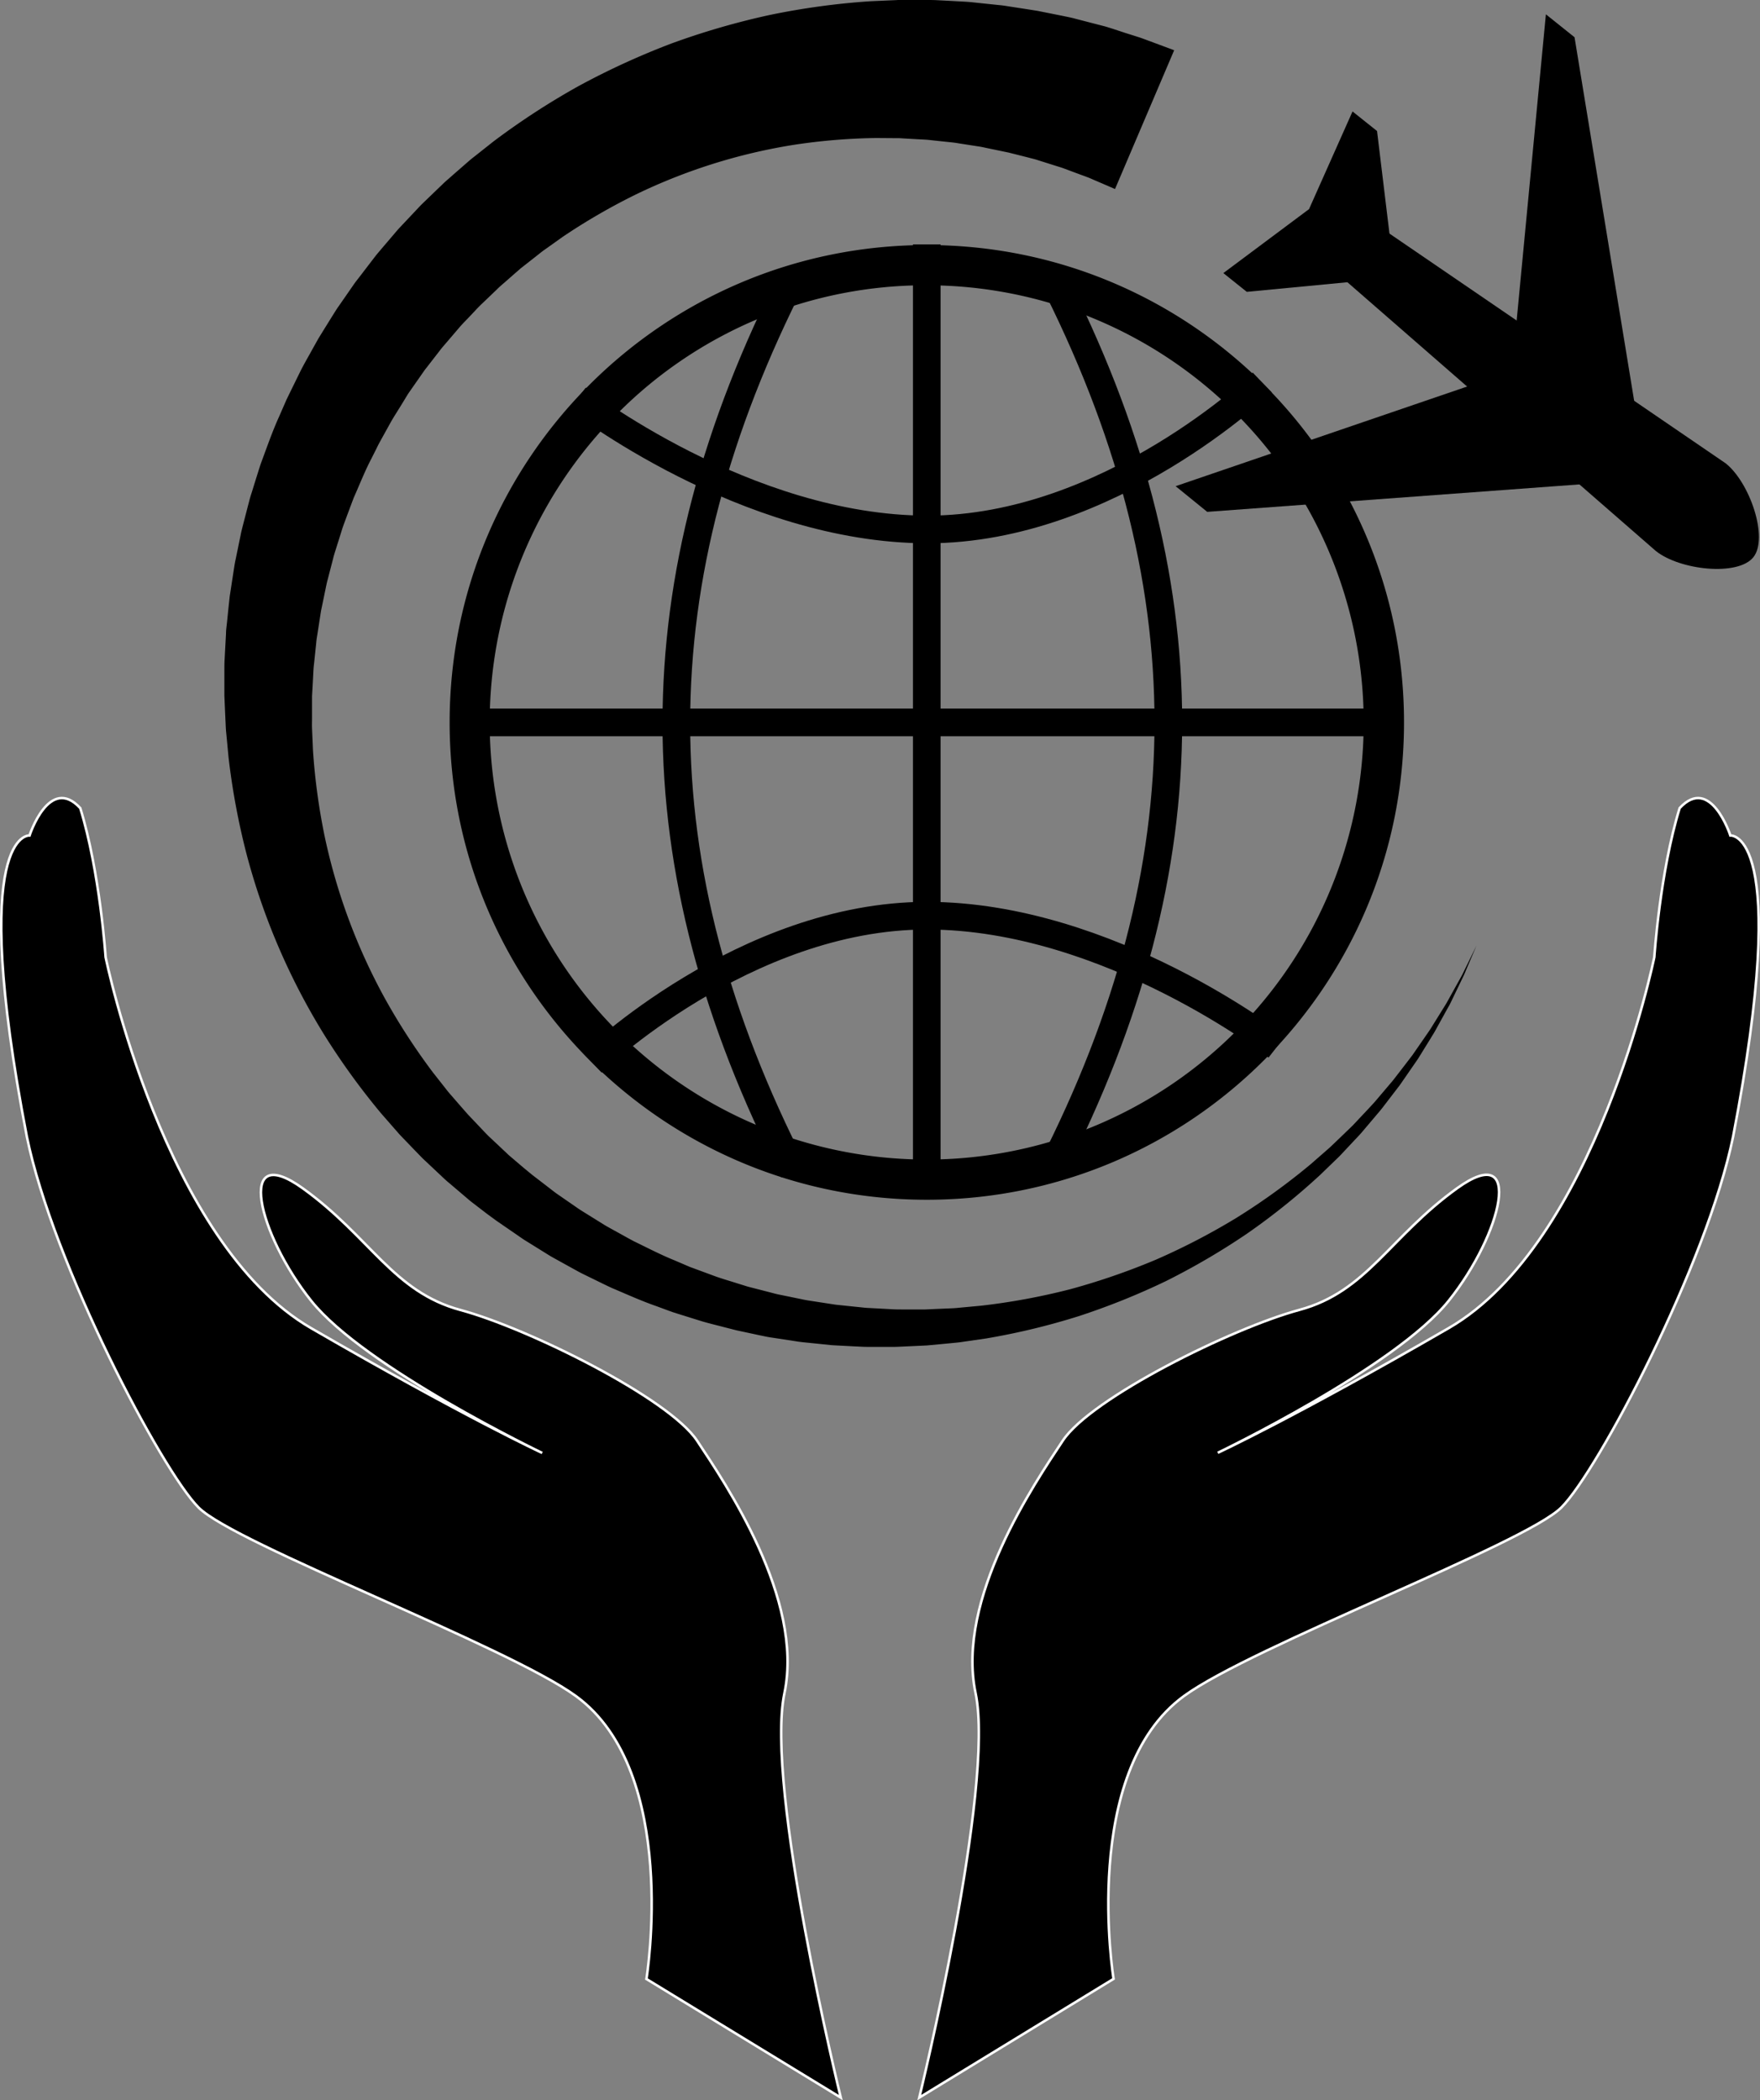 <svg id="Слой_1" data-name="Слой 1" xmlns="http://www.w3.org/2000/svg" viewBox="0 0 700.26 835.37"><rect x="0" y="0" width="700.26" height="835.37" fill="#808080" stroke="none"/><defs><style>.cls-1{stroke:#fff;}.cls-1,.cls-2{stroke-miterlimit:10;}.cls-2{fill:none;stroke:#000;stroke-width:11px;}</style></defs><path class="cls-1" d="M799.44,932.83s13.45-82.25-28-112.49c-27.23-19.86-135.59-60.48-150.16-75s-58-96.9-68.36-147.57C529.38,475.62,554,478,554,478s7.85-24.19,20.17-10.89c7.85,25.4,10.09,59.27,10.09,59.27S607.43,640.06,666.09,674c61.15,35.37,91.89,49.6,91.89,49.6s-70.6-33.87-91.89-60.48-30.25-64.11-3.36-44.76,35.86,41.13,62.75,48.39,82.93,35.07,94.13,52,42.58,62.89,34.74,100.39S876.76,980,876.76,980Z" transform="translate(-542.24 -145.69)"/><path class="cls-1" d="M985.3,932.78s-13.45-82.25,28-112.49c27.23-19.86,135.59-60.48,150.16-75s58-96.9,68.35-147.57C1255.36,475.57,1230.7,478,1230.7,478s-7.84-24.19-20.17-10.89c-7.84,25.4-10.08,59.27-10.08,59.27s-23.14,113.64-81.8,147.56c-61.16,35.37-91.89,49.6-91.89,49.6s70.59-33.87,91.89-60.48,30.25-64.11,3.36-44.76-35.86,41.13-62.76,48.39-82.92,35.07-94.13,52-42.58,62.89-34.73,100.39S908,980,908,980Z" transform="translate(-542.24 -145.69)"/><path d="M1068.15,249.07l14.92-18.67L1228.87,330c9.62,7.69,17.09,29.64,11,37.31s-29.2,5.22-38.82-2.47Z" transform="translate(-542.24 -145.69)"/><polygon points="467.75 193.38 601.51 147.67 615.07 5.7 626.47 14.82 655.32 190.69 480.32 203.59 467.75 193.38"/><polygon points="486.74 108.62 520.83 83.18 538.14 44.33 547.89 52.12 554.96 110.46 496.07 116.08 486.74 108.62"/><path d="M911,259.16A173.87,173.87,0,1,1,788,310.09,172.73,172.73,0,0,1,911,259.16m0-16c-104.86,0-189.86,85-189.86,189.87s85,189.86,189.86,189.86,189.86-85,189.86-189.86-85-189.87-189.86-189.87Z" transform="translate(-542.24 -145.69)"/><line class="cls-2" x1="179.14" y1="287.34" x2="553.94" y2="287.34"/><line class="cls-2" x1="368.74" y1="97.22" x2="368.74" y2="476.95"/><path class="cls-2" d="M777.8,568.34S838.45,509.9,911,509.9,1050.34,562,1050.34,562" transform="translate(-542.24 -145.69)"/><path class="cls-2" d="M1044.47,297.84s-60.65,58.44-133.18,58.44-139.36-52.07-139.36-52.07" transform="translate(-542.24 -145.69)"/><path class="cls-2" d="M858,255.25c-62.22,121.57-62.22,234.68,0,356.25" transform="translate(-542.24 -145.69)"/><path class="cls-2" d="M960.43,254.9c62.22,121.58,62.22,234.68,0,356.25" transform="translate(-542.24 -145.69)"/><path d="M1129.71,521.78l-3.62,8.48c-.62,1.41-1.16,2.86-1.85,4.23l-2,4.15-2,4.15-1,2.08c-.35.69-.74,1.35-1.11,2l-4.47,8.1c-.71,1.37-1.57,2.65-2.37,4l-2.44,3.94-2.44,3.94-2.63,3.81-2.64,3.82c-.89,1.26-1.72,2.57-2.69,3.78l-5.65,7.37c-.92,1.24-1.93,2.42-2.94,3.59l-3,3.55-3,3.54c-1,1.15-2.11,2.27-3.17,3.4l-3.18,3.4c-1.08,1.12-2.1,2.3-3.24,3.35l-6.7,6.48a267.76,267.76,0,0,1-29.1,23.38,279.75,279.75,0,0,1-32.34,18.93,282.58,282.58,0,0,1-34.88,14,276.93,276.93,0,0,1-36.7,8.82l-9.37,1.35c-1.56.26-3.14.37-4.71.53l-4.72.45-4.72.44-4.73.22-4.75.22c-1.58.07-3.16.17-4.74.13l-9.5,0c-1.59,0-3.17-.12-4.75-.18l-4.75-.25c-1.59-.09-3.17-.15-4.76-.26l-4.73-.49-4.74-.48c-1.58-.16-3.17-.31-4.73-.58l-9.43-1.44c-1.58-.2-3.13-.57-4.69-.88l-4.67-1-4.68-1-4.63-1.18c-3.08-.81-6.19-1.54-9.24-2.44l-9.14-2.85-2.28-.72-2.25-.81-4.49-1.66c-6-2.08-11.85-4.75-17.75-7.24-2.9-1.34-5.76-2.79-8.64-4.18-1.43-.71-2.89-1.39-4.3-2.14l-4.21-2.32-4.21-2.33c-1.4-.78-2.82-1.53-4.17-2.4l-8.18-5.08c-1.38-.82-2.69-1.76-4-2.67l-4-2.75-4-2.75L736,628.49l-3.83-2.94c-1.26-1-2.59-1.93-3.79-3l-7.36-6.26c-1.25-1-2.42-2.14-3.59-3.24l-3.53-3.32-3.53-3.32L707,602.94l-3.36-3.49c-1.11-1.17-2.27-2.3-3.31-3.54l-6.39-7.3a281.49,281.49,0,0,1-22.78-31.47,265,265,0,0,1-30.77-71.54A284.31,284.31,0,0,1,633.18,447l-.93-9.8c-.18-1.64-.21-3.28-.3-4.92l-.22-4.93-.21-4.92,0-4.94,0-4.94c0-1.64,0-3.29.11-4.93l.53-9.87c0-1.65.29-3.29.44-4.93l.5-4.92.53-4.93.75-4.89.75-4.9c.26-1.63.48-3.27.84-4.88l2-9.71c.3-1.63.74-3.23,1.15-4.83l1.24-4.8,1.25-4.81c.45-1.59,1-3.16,1.46-4.74,1-3.16,1.95-6.33,3-9.47,2.32-6.2,4.47-12.49,7.21-18.53l2-4.57,1-2.29,1.09-2.24,4.39-8.95c1.51-3,3.19-5.84,4.78-8.76l2.44-4.36L671.6,276l2.64-4.25c.9-1.4,1.74-2.85,2.71-4.2l5.71-8.23c.93-1.39,2-2.7,3-4l3.06-4,3.07-4c1.06-1.29,2.15-2.55,3.23-3.83l3.26-3.82c1.1-1.26,2.14-2.58,3.31-3.78l6.89-7.31c1.13-1.25,2.35-2.4,3.56-3.56l3.62-3.49,3.63-3.48,3.78-3.32,3.8-3.31c1.27-1.1,2.51-2.23,3.85-3.25l7.9-6.25a294.77,294.77,0,0,1,33.83-22,302.88,302.88,0,0,1,36.8-16.88,299.85,299.85,0,0,1,39-11.34,291.47,291.47,0,0,1,40.41-5.52l10.22-.45c1.71-.11,3.42,0,5.12-.05l5.12,0c1.71,0,3.42,0,5.13.05l5.12.26,5.12.28c1.71.09,3.42.18,5.11.38l10.22,1.07c1.71.14,3.39.46,5.08.71l5.08.78,5.08.8,5,1,5,1c1.67.36,3.37.66,5,1.12l10,2.59c.83.22,1.67.42,2.49.66l2.45.77L990,158.8l4.91,1.55c1.64.5,3.23,1.16,4.85,1.73l9.65,3.59-23.53,55.2-7.48-3.22c-1.25-.51-2.47-1.12-3.75-1.57l-3.82-1.41L967,213.24l-1.91-.71c-.64-.23-1.29-.41-1.94-.62l-7.77-2.45c-1.29-.45-2.62-.73-3.93-1.09l-3.94-1-4-1-4-.83-4-.83c-1.33-.26-2.66-.61-4-.78l-8.07-1.26c-1.34-.24-2.7-.37-4.06-.51l-4.07-.43-4.07-.44c-1.36-.1-2.72-.15-4.09-.23l-4.09-.23c-1.36-.06-2.73-.21-4.1-.18l-8.21-.06A237.69,237.69,0,0,0,858,203.31a225.35,225.35,0,0,0-63.06,19.87,246.81,246.81,0,0,0-28.84,16.73l-6.81,4.85c-1.16.78-2.24,1.67-3.33,2.53l-3.29,2.58-3.3,2.59-3.15,2.75L743.05,258c-1.06.91-2.13,1.82-3.11,2.81l-6.06,5.8c-1,.94-2,2-2.92,3l-2.89,3.05c-1,1-1.94,2-2.88,3.06l-2.73,3.2-2.73,3.19c-.92,1.07-1.85,2.12-2.68,3.25L711.9,292c-.89,1.09-1.65,2.28-2.46,3.42L707,298.9l-2.41,3.46L702.38,306c-1.46,2.4-3,4.76-4.43,7.2l-4.11,7.41-1,1.85c-.33.63-.63,1.27-.94,1.9L690,328.12c-2.62,5-4.68,10.31-7,15.5-1,2.64-2,5.31-3,8-.48,1.33-1,2.65-1.46,4l-1.27,4.06-1.28,4.06c-.42,1.36-.88,2.7-1.2,4.09l-2.14,8.25c-.39,1.37-.65,2.76-.94,4.16l-.86,4.17-.87,4.18-.66,4.22-.65,4.22c-.2,1.41-.5,2.81-.6,4.24l-.89,8.5c-.19,1.42-.25,2.85-.32,4.27l-.23,4.28-.24,4.28,0,4.29,0,4.29c0,1.43-.06,2.86,0,4.29l.37,8.58a251,251,0,0,0,4.62,34.13A234.8,234.8,0,0,0,695.48,543a253.65,253.65,0,0,0,19,29.23l5.41,6.87c.88,1.17,1.87,2.23,2.82,3.34l2.87,3.3,2.89,3.29,3,3.16,3,3.16c1,1.06,2,2.12,3.09,3.1l6.38,6c1,1,2.21,1.92,3.3,2.89l3.35,2.85L754,613l3.49,2.68,3.48,2.68c1.17.9,2.31,1.82,3.53,2.63l7.24,5c1.19.86,2.46,1.61,3.7,2.39l3.75,2.33,3.75,2.33c1.26.75,2.57,1.44,3.85,2.16,2.58,1.41,5.14,2.88,7.75,4.25,5.31,2.56,10.54,5.31,16,7.51l4.08,1.75,2,.86,2.08.77,8.32,3.07c2.8,1,5.64,1.79,8.46,2.7l4.25,1.32,4.3,1.11,4.31,1.11c1.43.36,2.86.79,4.32,1.05l8.72,1.79c1.45.33,2.92.54,4.39.76l4.4.68,4.41.68c1.48.18,3,.31,4.44.47l4.44.46c1.48.13,3,.36,4.44.4l8.93.48c1.49.11,3,.1,4.47.11l4.47,0,4.48,0,4.48-.2,4.47-.19c1.5-.07,3-.1,4.48-.28l8.93-.83A261.87,261.87,0,0,0,968,658.49a271.85,271.85,0,0,0,34.13-11.76,267.72,267.72,0,0,0,32.15-16.7,260.92,260.92,0,0,0,29.47-21.3l6.87-6c1.17-1,2.22-2.08,3.33-3.12l3.29-3.16c1.09-1.06,2.21-2.11,3.28-3.18l3.13-3.33,3.14-3.33c1-1.11,2.1-2.21,3.06-3.39l5.94-7c1-1.14,1.9-2.4,2.84-3.59l2.8-3.64,2.79-3.64,2.61-3.77,2.61-3.77c.86-1.27,1.78-2.5,2.55-3.82l4.85-7.81c.4-.65.82-1.29,1.2-2l1.11-2,2.22-4,2.23-4c.75-1.34,1.36-2.75,2.06-4.12Z" transform="translate(-542.24 -145.69)"/></svg>